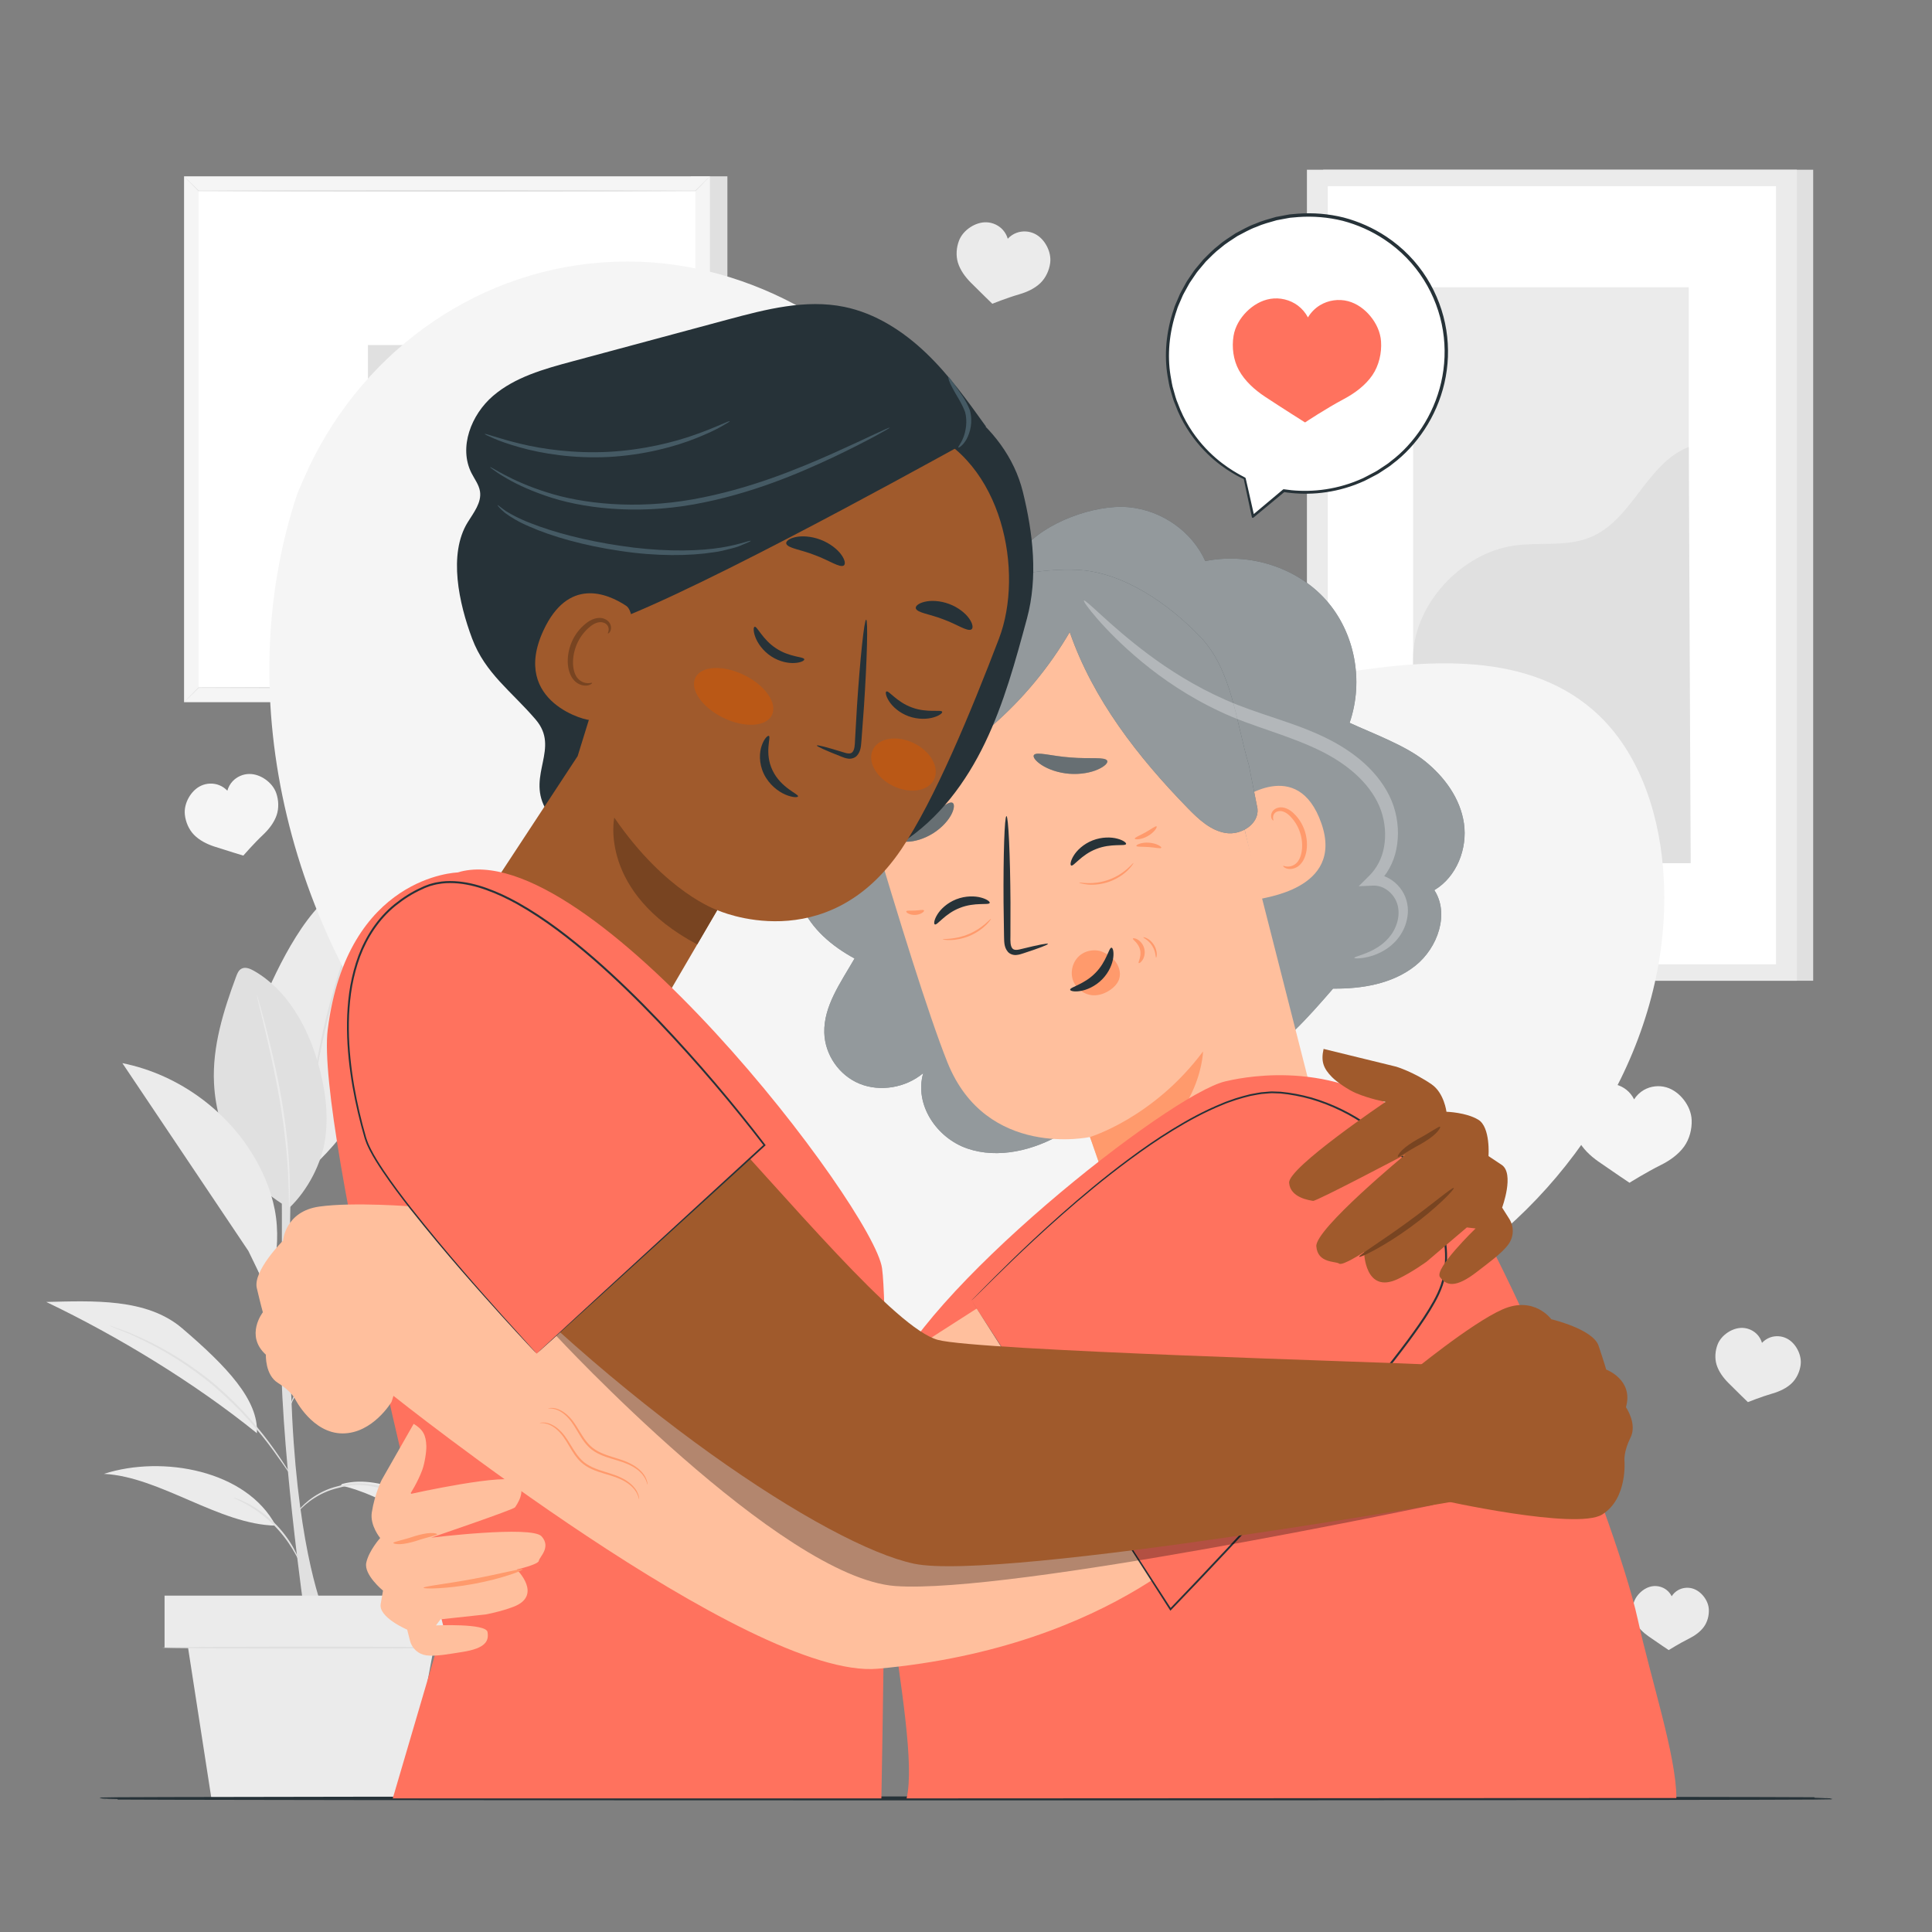 <?xml version="1.0" encoding="UTF-8" standalone="no"?>
<!-- Generator: Adobe Illustrator 27.5.0, SVG Export Plug-In . SVG Version: 6.00 Build 0)  -->

<svg
   version="1.1"
   x="0px"
   y="0px"
   viewBox="0 0 500 500"
   style="enable-background:new 0 0 500 500;"
   xml:space="preserve"
   id="svg286"
   sodipodi:docname="168425793_10627347.svg"
   inkscape:version="1.3.2 (091e20e, 2023-11-25, custom)"
   xmlns:inkscape="http://www.inkscape.org/namespaces/inkscape"
   xmlns:sodipodi="http://sodipodi.sourceforge.net/DTD/sodipodi-0.dtd"
   xmlns="http://www.w3.org/2000/svg"
   xmlns:svg="http://www.w3.org/2000/svg"><rect x="0" y="0" width="500" height="500" fill="#808080" stroke="none"/><defs
   id="defs286" /><sodipodi:namedview
   id="namedview286"
   pagecolor="#ffffff"
   bordercolor="#000000"
   borderopacity="0.25"
   inkscape:showpageshadow="2"
   inkscape:pageopacity="0.0"
   inkscape:pagecheckerboard="0"
   inkscape:deskcolor="#d1d1d1"
   inkscape:zoom="1.1610693"
   inkscape:cx="285.51266"
   inkscape:cy="274.31609"
   inkscape:window-width="1537"
   inkscape:window-height="817"
   inkscape:window-x="270"
   inkscape:window-y="84"
   inkscape:window-maximized="0"
   inkscape:current-layer="svg286" />
<g
   id="Background_Complete">
	<g
   id="g27">
		<g
   id="g5">
			<g
   id="g4">
				<g
   id="g3">
					<g
   id="g2">
						<g
   id="g1">
							<rect
   x="342.45"
   y="43.926"
   style="fill:#E0E0E0;"
   width="126.8"
   height="209.891"
   id="rect1" />
						</g>
					</g>
				</g>
			</g>
		</g>
		<g
   id="g10">
			<g
   id="g9">
				<g
   id="g8">
					<g
   id="g7">
						<g
   id="g6">
							<rect
   x="338.232"
   y="43.926"
   style="fill:#EBEBEB;"
   width="126.8"
   height="209.891"
   id="rect5" />
						</g>
					</g>
				</g>
			</g>
		</g>
		<g
   id="g15">
			<g
   id="g14">
				<g
   id="g13">
					<g
   id="g12">
						<g
   id="g11">
							<rect
   x="343.632"
   y="48.182"
   style="fill:#FFFFFF;"
   width="116.001"
   height="201.378"
   id="rect10" />
						</g>
					</g>
				</g>
			</g>
		</g>
		<g
   id="g26">
			<g
   id="g20">
				<g
   id="g19">
					<g
   id="g18">
						<g
   id="g17">
							<g
   id="g16">
								<rect
   x="365.716"
   y="74.35"
   style="fill:#EBEBEB;"
   width="71.331"
   height="149.043"
   id="rect15" />
							</g>
						</g>
					</g>
				</g>
			</g>
			<g
   id="g25">
				<g
   id="g24">
					<g
   id="g23">
						<g
   id="g22">
							<g
   id="g21">
								<path
   style="fill:#E0E0E0;"
   d="M365.716,170.651c-0.165-13.923,12.353-27.514,26.141-29.458          c6.574-0.927,13.559,0.378,19.702-2.141c10.965-4.496,14.454-19.064,25.488-23.385l0.504,107.726h-71.835V170.651z"
   id="path20" />
							</g>
						</g>
					</g>
				</g>
			</g>
		</g>
	</g>
	<g
   id="g49">
		<g
   id="g43">
			<path
   style="fill:#E0E0E0;"
   d="M78.973,418.756c0,0-6.829-46.947-6.26-74.263c0.569-27.315-0.034-58.044-0.034-58.044h3.146     c0,0-2.131,54.217,0.188,86.917c2.317,32.675,8.423,45.389,8.423,45.389H78.973"
   id="path27" />
			<path
   style="fill:#EBEBEB;"
   d="M99.313,233.626c-0.633-1.604-1.411-3.275-2.867-4.197c-1.996-1.265-4.613-0.739-6.841,0.049     c-9.508,3.362-17.936,21.089-21.779,30.413l12.622,42.531C103.231,281.285,107.177,253.557,99.313,233.626z"
   id="path28" />
			<g
   id="g29">
				<path
   style="fill:#E0E0E0;"
   d="M95.709,231.15c0.016,0.007-0.047,0.198-0.183,0.555c-0.162,0.407-0.367,0.92-0.618,1.549      c-0.553,1.338-1.33,3.285-2.258,5.7c-1.86,4.83-4.227,11.582-6.344,19.189c-2.108,7.612-3.56,14.619-4.456,19.716      c-0.45,2.548-0.788,4.616-1.004,6.048c-0.109,0.669-0.199,1.214-0.269,1.646c-0.067,0.376-0.111,0.572-0.129,0.57      c-0.018-0.002-0.009-0.203,0.025-0.583c0.045-0.436,0.102-0.986,0.172-1.66c0.154-1.442,0.438-3.521,0.842-6.082      c0.804-5.122,2.204-12.162,4.317-19.794c2.123-7.628,4.552-14.38,6.503-19.184c0.974-2.403,1.803-4.331,2.414-5.646      c0.288-0.614,0.522-1.115,0.708-1.512C95.597,231.319,95.693,231.142,95.709,231.15z"
   id="path29" />
			</g>
			<path
   style="fill:#E0E0E0;"
   d="M74.838,312.619c-11.831-6.537-18.804-18.836-19.455-32.338     c-0.455-9.438,2.445-18.699,5.731-27.559c0.285-0.769,0.623-1.596,1.336-2c0.992-0.562,2.234-0.062,3.225,0.503     c8.597,4.896,13.806,14.229,16.578,23.726c1.844,6.319,2.799,12.983,1.946,19.51C83.347,300.989,79.616,308.09,74.838,312.619"
   id="path30" />
			<g
   id="g31">
				<path
   style="fill:#EBEBEB;"
   d="M74.838,312.619c-0.018-0.001-0.033-0.197-0.046-0.57c-0.008-0.431-0.019-0.971-0.031-1.633      c-0.004-1.417-0.061-3.467-0.177-5.996c-0.228-5.059-0.891-12.031-2.196-19.648c-1.313-7.618-2.905-14.439-4.079-19.37      c-0.578-2.412-1.053-4.389-1.4-5.838c-0.148-0.645-0.268-1.172-0.364-1.592c-0.078-0.365-0.11-0.56-0.093-0.564      c0.017-0.004,0.084,0.181,0.194,0.538c0.121,0.414,0.273,0.932,0.459,1.568c0.389,1.364,0.927,3.345,1.562,5.801      c1.265,4.911,2.918,11.732,4.234,19.371c1.309,7.638,1.917,14.645,2.051,19.72c0.069,2.538,0.071,4.593,0.012,6.012      c-0.027,0.662-0.049,1.202-0.066,1.633C74.876,312.424,74.857,312.62,74.838,312.619z"
   id="path31" />
			</g>
			<path
   style="fill:#EBEBEB;"
   d="M88.186,384.452c11.645,2.558,21.233,10.771,32.466,14.765c7.433,2.642,15.838,3.577,21.772,8.774     c-1.424-3.595-4.8-5.99-8.079-8.038c-9.238-5.771-19.13-10.493-29.426-14.048c-5.285-1.825-11.019-3.35-16.405-1.847"
   id="path32" />
			<path
   style="fill:#EBEBEB;"
   d="M71.351,394.825c-14.583-0.235-29.937-12.651-44.452-13.391     C42.089,376.529,63.838,380.536,71.351,394.825"
   id="path33" />
			<path
   style="fill:#EBEBEB;"
   d="M77.049,359.843c7.405-2.669,15.536-2.796,23.314-1.587c7.778,1.21,15.29,3.703,22.76,6.186     c-0.748-5.06-4.846-8.864-8.695-12.232c-2.897-2.534-5.816-5.085-9.139-7.025c-3.324-1.941-7.115-3.255-10.96-3.092     c-4.638,0.197-9.055,2.59-12.097,6.097C79.189,351.698,77.552,355.228,77.049,359.843"
   id="path34" />
			<path
   style="fill:#EBEBEB;"
   d="M47.12,343.742c-9.18-7.837-23.084-7.071-35.152-6.799c18.55,8.869,38.539,21.029,54.515,33.972     C66.974,362.384,58.716,353.642,47.12,343.742z"
   id="path35" />
			<path
   style="fill:#EBEBEB;"
   d="M81.178,332.923c4.616-3.077,9.285-6.01,14.117-8.205c4.832-2.195,9.34-5.692,14.006-8.219     c6.051-3.277,11.293-7.831,16.847-11.893c5.554-4.062,11.655-7.729,18.452-8.805c-5.542-1.144-11.333-0.52-16.792,0.971     c-5.459,1.491-10.645,3.824-15.804,6.149c-7.161,3.226-14.446,6.531-20.3,11.768C85.85,319.926,80.559,325.094,81.178,332.923"
   id="path36" />
			<g
   id="g37">
				<path
   style="fill:#E0E0E0;"
   d="M120.386,394.825c-0.009,0.015-0.168-0.054-0.462-0.2c-0.344-0.178-0.764-0.396-1.272-0.659      c-1.098-0.585-2.675-1.45-4.66-2.449c-0.983-0.519-2.072-1.061-3.254-1.615c-1.17-0.581-2.44-1.154-3.787-1.736      c-2.693-1.15-5.7-2.35-8.979-3.129c-3.269-0.802-6.527-0.978-9.354-0.235c-1.426,0.345-2.769,0.685-3.964,1.184      c-1.199,0.486-2.268,1.054-3.199,1.643c-1.869,1.176-3.174,2.423-4.021,3.321c-0.845,0.905-1.256,1.459-1.294,1.431      c-0.014-0.01,0.076-0.158,0.262-0.429c0.182-0.274,0.478-0.659,0.881-1.137c0.809-0.949,2.094-2.257,3.972-3.495      c0.936-0.619,2.016-1.218,3.235-1.733c1.216-0.528,2.589-0.893,4.017-1.251c2.889-0.79,6.275-0.622,9.585,0.195      c3.331,0.792,6.353,2.016,9.052,3.197c1.348,0.598,2.618,1.188,3.784,1.788c1.179,0.574,2.261,1.136,3.235,1.677      c1.969,1.042,3.521,1.959,4.589,2.598c0.49,0.297,0.894,0.543,1.225,0.745C120.254,394.71,120.395,394.81,120.386,394.825z"
   id="path37" />
			</g>
			<g
   id="g38">
				<path
   style="fill:#E0E0E0;"
   d="M60.474,387.599c0.013-0.033,0.336,0.063,0.913,0.267c0.58,0.196,1.395,0.546,2.376,1.033      c1.962,0.969,4.543,2.619,6.967,4.941c2.417,2.33,4.17,4.843,5.217,6.765c0.526,0.96,0.908,1.761,1.127,2.333      c0.227,0.568,0.337,0.888,0.303,0.902c-0.084,0.037-0.628-1.198-1.749-3.05c-1.115-1.852-2.883-4.284-5.259-6.574      c-2.383-2.282-4.884-3.95-6.779-4.991C61.696,388.179,60.44,387.684,60.474,387.599z"
   id="path38" />
			</g>
			<g
   id="g39">
				<path
   style="fill:#E0E0E0;"
   d="M28.209,343.01c0.006-0.017,0.22,0.047,0.622,0.184c0.451,0.16,1.032,0.367,1.75,0.623      c0.778,0.287,1.7,0.627,2.76,1.018c1.075,0.4,2.243,0.989,3.565,1.572c5.25,2.384,12.237,6.395,18.985,12.096      c3.328,2.896,6.337,5.841,8.853,8.718c2.507,2.883,4.629,5.595,6.283,7.961c1.665,2.358,2.928,4.323,3.793,5.682      c0.41,0.642,0.741,1.161,0.998,1.564c0.226,0.359,0.338,0.553,0.323,0.564c-0.014,0.01-0.155-0.163-0.409-0.503      c-0.255-0.34-0.625-0.847-1.08-1.512c-0.918-1.326-2.225-3.256-3.923-5.579c-1.687-2.331-3.83-5.007-6.343-7.858      c-2.524-2.845-5.525-5.761-8.832-8.64c-6.706-5.666-13.615-9.7-18.805-12.159c-1.306-0.601-2.459-1.212-3.52-1.636      c-1.045-0.421-1.954-0.788-2.72-1.097c-0.703-0.293-1.271-0.529-1.713-0.713C28.405,343.124,28.203,343.027,28.209,343.01z"
   id="path39" />
			</g>
			<g
   id="g40">
				<path
   style="fill:#E0E0E0;"
   d="M98.93,351.646c-0.01,0.035-0.424-0.021-1.163-0.15c-0.401-0.074-0.846-0.156-1.34-0.247      c-0.521-0.101-1.129-0.103-1.791-0.172c-2.622-0.19-6.443,0.026-10.022,1.977c-1.806,0.914-3.321,2.147-4.56,3.384      c-1.258,1.227-2.213,2.506-2.932,3.625c-1.463,2.239-1.915,3.857-2.005,3.826c-0.028-0.007,0.053-0.419,0.297-1.137      c0.268-0.706,0.681-1.73,1.396-2.883c0.692-1.163,1.635-2.492,2.903-3.767c1.25-1.285,2.799-2.565,4.659-3.507      c3.692-2.012,7.644-2.173,10.297-1.884c0.671,0.093,1.286,0.123,1.808,0.252c0.493,0.124,0.936,0.236,1.336,0.336      C98.542,351.49,98.94,351.612,98.93,351.646z"
   id="path40" />
			</g>
			<g
   id="g41">
				<path
   style="fill:#E0E0E0;"
   d="M113.586,306.179c0.008,0.016-0.182,0.133-0.552,0.34c-0.42,0.228-0.959,0.521-1.627,0.884      c-1.415,0.762-3.45,1.887-5.924,3.344c-2.462,1.477-5.362,3.291-8.448,5.496c-3.076,2.211-6.382,4.781-9.432,7.902      c-1.505,1.571-2.891,3.211-3.858,4.995c-0.955,1.835-1.868,3.607-2.708,5.309c-1.687,3.402-3.06,6.533-4.052,9.224      c-0.989,2.692-1.605,4.933-1.971,6.494c-0.373,1.561-0.508,2.441-0.559,2.432c-0.018-0.003,0.003-0.224,0.058-0.645      c0.052-0.421,0.141-1.041,0.303-1.831c0.306-1.582,0.872-3.852,1.823-6.576c0.953-2.722,2.299-5.886,3.967-9.309      c0.831-1.714,1.737-3.494,2.686-5.333c1.004-1.866,2.412-3.529,3.937-5.122c3.088-3.16,6.421-5.731,9.529-7.931      c3.116-2.195,6.048-3.983,8.54-5.423c2.505-1.421,4.571-2.498,6.017-3.206c0.687-0.328,1.241-0.592,1.673-0.798      C113.372,306.248,113.578,306.163,113.586,306.179z"
   id="path41" />
			</g>
			<g
   id="g42">
				<path
   style="fill:#E0E0E0;"
   d="M72.695,350.332c-0.036,0.005-0.137-0.433-0.289-1.229c-0.17-0.9-0.384-2.028-0.638-3.369      c-0.556-2.839-1.405-6.748-2.757-10.943c-1.341-4.2-2.972-7.855-4.165-10.491c-0.566-1.243-1.042-2.288-1.422-3.122      c-0.332-0.74-0.5-1.157-0.467-1.173c0.032-0.016,0.261,0.37,0.649,1.083c0.387,0.713,0.931,1.753,1.573,3.054      c1.279,2.6,2.976,6.255,4.327,10.489c1.363,4.227,2.16,8.174,2.624,11.037c0.229,1.434,0.392,2.597,0.476,3.404      C72.697,349.879,72.731,350.327,72.695,350.332z"
   id="path42" />
			</g>
			<path
   style="fill:#EBEBEB;"
   d="M71.64,317.155c-0.366-5.509-2.161-10.863-4.742-15.743     c-7.078-13.382-20.381-23.302-35.226-26.269c10.871,16.202,21.741,32.405,32.612,48.607l4.211,8.676     C71.369,327.711,72.006,322.665,71.64,317.155z"
   id="path43" />
		</g>
		<g
   id="g48">
			<g
   id="g44">
				<rect
   x="42.588"
   y="412.948"
   style="fill:#EBEBEB;"
   width="75.833"
   height="13.441"
   id="rect43" />
			</g>
			<g
   id="g45">
				<polygon
   style="fill:#EBEBEB;"
   points="48.251,423.723 54.708,465.427 105.052,465.427 112.757,423.723     "
   id="polygon44" />
			</g>
			<g
   id="g47">
				<g
   id="g46">
					<path
   style="fill:#E0E0E0;"
   d="M118.378,426.405c0,0.147-17.105,0.267-38.2,0.267c-21.103,0-38.204-0.119-38.204-0.267       c0-0.147,17.101-0.266,38.204-0.266C101.273,426.139,118.378,426.258,118.378,426.405z"
   id="path45" />
				</g>
			</g>
		</g>
	</g>
	<g
   id="g58">
		<g
   id="g50">
			<rect
   x="178.761"
   y="45.632"
   style="fill:#E0E0E0;"
   width="9.49"
   height="136.093"
   id="rect49" />
		</g>
		<g
   id="g51">
			<rect
   x="47.635"
   y="45.632"
   style="fill:#F5F5F5;"
   width="136.093"
   height="136.093"
   id="rect50" />
		</g>
		<g
   id="g52">
			<rect
   x="51.406"
   y="49.403"
   style="fill:#FFFFFF;"
   width="128.55"
   height="128.55"
   id="rect51" />
		</g>
		<g
   id="g54">
			<g
   id="g53">
				<path
   style="fill:#E0E0E0;"
   d="M183.728,45.632c0,0-0.074,0.093-0.232,0.261c-0.172,0.179-0.408,0.424-0.71,0.739      c-0.646,0.658-1.576,1.606-2.774,2.827l-0.022,0.023l-0.033,0c-10.426,0.074-35.281,0.125-64.271,0.125      c-29,0-53.852-0.052-64.278-0.125l-0.033,0l-0.022-0.023c-1.198-1.221-2.129-2.169-2.774-2.827      c-0.303-0.315-0.538-0.56-0.71-0.739c-0.158-0.168-0.232-0.261-0.232-0.261s0.093,0.074,0.261,0.232      c0.179,0.172,0.424,0.408,0.738,0.71c0.658,0.646,1.606,1.576,2.827,2.774l-0.055-0.022c10.426-0.073,35.278-0.125,64.278-0.125      c28.991,0,53.845,0.052,64.271,0.125l-0.055,0.022c1.221-1.198,2.169-2.129,2.827-2.774c0.315-0.303,0.56-0.538,0.739-0.71      C183.635,45.705,183.728,45.632,183.728,45.632z"
   id="path52" />
			</g>
		</g>
		<g
   id="g56">
			<g
   id="g55">
				<path
   style="fill:#E0E0E0;"
   d="M47.635,181.725c0,0,0.074-0.093,0.232-0.26c0.172-0.179,0.408-0.424,0.71-0.738      c0.646-0.658,1.576-1.607,2.774-2.827l0.022-0.023l0.033,0c10.427-0.074,35.281-0.125,64.272-0.125      c29,0,53.852,0.052,64.278,0.125l0.033,0l0.022,0.023c1.198,1.221,2.129,2.169,2.774,2.827c0.303,0.314,0.538,0.559,0.71,0.738      c0.158,0.167,0.232,0.26,0.232,0.26s-0.093-0.074-0.261-0.232c-0.179-0.172-0.424-0.408-0.739-0.71      c-0.658-0.646-1.607-1.576-2.827-2.774l0.055,0.023c-10.426,0.074-35.279,0.125-64.278,0.125      c-28.99,0-53.845-0.052-64.272-0.125l0.055-0.023c-1.221,1.198-2.17,2.129-2.827,2.774c-0.315,0.303-0.56,0.538-0.738,0.71      C47.728,181.651,47.635,181.725,47.635,181.725z"
   id="path54" />
			</g>
		</g>
		<g
   id="g57">
			<rect
   x="95.226"
   y="89.299"
   style="fill:#E0E0E0;"
   width="47.253"
   height="47.253"
   id="rect56" />
		</g>
	</g>
	<g
   id="g61">
		<g
   id="g60">
			<g
   id="g59">
				<path
   style="fill:#F5F5F5;"
   d="M437.802,289.869c-0.075-1.9-0.866-3.733-2.039-5.242c-1.149-1.479-2.703-2.694-4.512-3.226      c-1.922-0.566-4.076-0.314-5.809,0.679c-1.031,0.591-1.905,1.439-2.538,2.435c-0.475-0.961-1.158-1.821-2.003-2.492      c-1.563-1.24-3.655-1.81-5.641-1.536c-1.87,0.257-3.59,1.227-4.949,2.518c-1.388,1.318-2.448,3.012-2.81,4.879      c-0.453,2.339-0.188,4.955,0.897,7.082c1.146,2.247,3.13,4.141,5.208,5.598c3.495,2.45,8.107,5.535,8.107,5.535      s4.303-2.701,8.13-4.602c2.276-1.131,4.524-2.707,5.997-4.758C437.236,294.796,437.895,292.249,437.802,289.869z"
   id="path58" />
			</g>
		</g>
	</g>
	<g
   id="g64">
		<g
   id="g63">
			<g
   id="g62">
				<path
   style="fill:#EBEBEB;"
   d="M442.249,416.568c-0.049-1.227-0.559-2.41-1.316-3.384c-0.741-0.955-1.745-1.739-2.913-2.083      c-1.241-0.365-2.631-0.203-3.751,0.438c-0.666,0.381-1.229,0.929-1.639,1.572c-0.307-0.62-0.748-1.176-1.293-1.609      c-1.009-0.801-2.36-1.168-3.642-0.992c-1.207,0.166-2.318,0.792-3.195,1.625c-0.896,0.851-1.58,1.945-1.814,3.15      c-0.293,1.51-0.121,3.199,0.579,4.573c0.74,1.451,2.021,2.673,3.362,3.614c2.256,1.581,5.234,3.573,5.234,3.573      s2.778-1.743,5.249-2.971c1.469-0.73,2.921-1.748,3.872-3.072C441.884,419.748,442.309,418.104,442.249,416.568z"
   id="path61" />
			</g>
		</g>
	</g>
	<g
   id="g67">
		<g
   id="g66">
			<g
   id="g65">
				<path
   style="fill:#F5F5F5;"
   d="M71.489,205.253c-0.501-1.436-1.535-2.654-2.784-3.535c-1.224-0.863-2.697-1.43-4.206-1.415      c-1.603,0.016-3.192,0.711-4.287,1.876c-0.651,0.693-1.121,1.546-1.374,2.456c-0.588-0.624-1.312-1.123-2.114-1.439      c-1.486-0.584-3.219-0.532-4.675,0.141c-1.371,0.633-2.461,1.777-3.2,3.082c-0.754,1.332-1.17,2.877-1.011,4.39      c0.199,1.895,1.013,3.836,2.341,5.21c1.402,1.452,3.362,2.438,5.293,3.067c3.247,1.058,7.497,2.342,7.497,2.342      s2.662-3.072,5.147-5.42c1.477-1.397,2.83-3.128,3.478-5.042C72.206,209.156,72.116,207.052,71.489,205.253z"
   id="path64" />
			</g>
		</g>
	</g>
	<g
   id="g70">
		<g
   id="g69">
			<g
   id="g68">
				<path
   style="fill:#EBEBEB;"
   d="M271.779,68.118c0.21-1.507-0.153-3.062-0.862-4.417c-0.695-1.327-1.746-2.504-3.095-3.181      c-1.433-0.718-3.165-0.826-4.671-0.29c-0.896,0.319-1.704,0.863-2.344,1.557c-0.238-0.824-0.654-1.598-1.224-2.246      c-1.055-1.198-2.621-1.944-4.223-2.01c-1.509-0.063-3.001,0.457-4.255,1.28c-1.28,0.841-2.355,2.024-2.904,3.443      c-0.689,1.777-0.851,3.875-0.298,5.704c0.584,1.932,1.877,3.704,3.307,5.146c2.404,2.425,5.599,5.508,5.599,5.508      s3.771-1.516,7.054-2.47c1.952-0.568,3.947-1.49,5.397-2.896C270.634,71.917,271.515,70.005,271.779,68.118z"
   id="path67" />
			</g>
		</g>
	</g>
	<g
   id="g73">
		<g
   id="g72">
			<g
   id="g71">
				<path
   style="fill:#EBEBEB;"
   d="M465.996,353.305c0.192-1.373-0.139-2.79-0.785-4.025c-0.633-1.21-1.591-2.282-2.82-2.898      c-1.306-0.654-2.884-0.752-4.256-0.264c-0.816,0.291-1.553,0.786-2.136,1.419c-0.216-0.751-0.596-1.457-1.115-2.046      c-0.961-1.092-2.388-1.771-3.848-1.832c-1.375-0.057-2.734,0.416-3.877,1.167c-1.166,0.766-2.146,1.845-2.647,3.137      c-0.628,1.619-0.775,3.531-0.272,5.197c0.532,1.76,1.71,3.375,3.013,4.689c2.191,2.209,5.101,5.019,5.101,5.019      s3.436-1.381,6.428-2.251c1.779-0.517,3.596-1.358,4.918-2.639C464.953,356.767,465.755,355.024,465.996,353.305z"
   id="path70" />
			</g>
		</g>
	</g>
</g>
<g
   id="Background_Simple">
	<path
   style="fill:#F5F5F5;"
   d="M76.996,127.626l1.619-3.74c13.652-31.523,43.16-53.454,77.107-55.957   c4.364-0.322,8.752-0.329,13.127-0.004c31.501,2.34,61.31,21.816,76.424,49.932c8.889,16.536,13.463,36.353,27.684,48.493   c18.507,15.799,45.8,12.62,69.624,8.581c23.824-4.038,51.145-7.149,69.584,8.731c11.548,9.946,16.938,25.607,18.219,40.879   c3.39,40.431-19.64,80.169-52.754,102.902s-74.773,30.093-114.781,27.602c-56.046-3.489-112.061-26.542-149.65-68.881   C75.611,243.826,58.98,181.385,76.996,127.626z"
   id="path73" />
</g>
<g
   id="Table">
	<g
   id="g74">
		
			<path
   style="fill:#263238;stroke:#263238;stroke-width:0.5;stroke-linecap:round;stroke-linejoin:round;stroke-miterlimit:10;"
   d="    M473.935,465.427c0,0.144-100.267,0.26-223.925,0.26c-123.7,0-223.946-0.117-223.946-0.26s100.246-0.26,223.946-0.26    C373.668,465.167,473.935,465.283,473.935,465.427z"
   id="path74" />
	</g>
</g>
<g
   id="Speech_Bubble">
	<g
   id="g83">
		<g
   id="g79">
			<g
   id="g78">
				<g
   id="g75">
					<path
   style="fill:#FFFFFF;"
   d="M322.123,123.823c-7.166-3.459-13.2-9.308-16.767-17.077       c-8.243-17.951-0.206-39.329,17.951-47.748c18.157-8.419,39.558-0.691,47.801,17.261c8.243,17.952,0.206,39.329-17.951,47.748       c-6.8,3.153-14.055,4.04-20.903,2.975l-7.978,6.65L322.123,123.823z"
   id="path75" />
				</g>
				<g
   id="g77">
					<g
   id="g76">
						
							<path
   style="fill:#263238;stroke:#263238;stroke-width:0.5;stroke-linecap:round;stroke-linejoin:round;stroke-miterlimit:10;"
   d="        M322.123,123.823c0,0,0.037,0.226,0.124,0.654c0.091,0.438,0.223,1.07,0.396,1.896c0.357,1.671,0.88,4.118,1.556,7.276        l0.027,0.125l0.1-0.083c2.198-1.821,4.898-4.058,7.998-6.627l-0.087,0.024c5.232,0.832,11.696,0.618,18.321-1.843        c0.823-0.312,1.649-0.649,2.472-1.023c0.813-0.394,1.616-0.837,2.44-1.262c0.406-0.223,0.835-0.413,1.229-0.668        c0.392-0.258,0.787-0.518,1.183-0.779c0.781-0.539,1.629-1.006,2.358-1.654c3.119-2.324,5.916-5.353,8.228-8.858        c2.309-3.508,4.097-7.545,5.102-11.902c1.009-4.352,1.225-9.023,0.483-13.661c-0.736-4.635-2.43-9.227-5.032-13.37        c-2.599-4.143-6.139-7.809-10.366-10.612c-3.392-2.254-7.129-3.904-10.983-4.92c-3.871-0.962-7.84-1.273-11.699-0.993        l-1.444,0.127l-0.72,0.063c-0.239,0.03-0.474,0.085-0.71,0.126c-0.944,0.178-1.884,0.354-2.82,0.53        c-1.827,0.535-3.665,0.989-5.371,1.764c-1.766,0.626-3.355,1.59-4.982,2.421c-1.513,1.025-3.081,1.94-4.418,3.131        c-1.435,1.071-2.629,2.374-3.873,3.587c-0.571,0.654-1.11,1.328-1.661,1.984c-0.266,0.335-0.563,0.645-0.8,0.998        c-0.239,0.352-0.477,0.702-0.714,1.051c-0.237,0.349-0.473,0.696-0.708,1.043c-0.238,0.345-0.476,0.688-0.662,1.06        c-0.399,0.728-0.795,1.451-1.187,2.168c-0.21,0.352-0.37,0.726-0.526,1.1c-0.16,0.372-0.319,0.743-0.478,1.111        c-0.312,0.74-0.659,1.46-0.87,2.222c-2.049,5.973-2.492,11.987-1.615,17.245c0.254,1.307,0.402,2.607,0.809,3.811        c0.353,1.216,0.648,2.417,1.145,3.512c0.832,2.25,1.85,4.275,2.972,6.065c2.234,3.591,4.78,6.251,7.037,8.179        c2.27,1.925,4.255,3.134,5.618,3.9c0.683,0.389,1.214,0.648,1.576,0.821C321.929,123.738,322.123,123.823,322.123,123.823        s-0.173-0.102-0.527-0.29c-0.356-0.186-0.892-0.463-1.563-0.859c-1.348-0.786-3.313-2.012-5.558-3.947        c-2.231-1.937-4.748-4.599-6.951-8.179c-1.106-1.785-2.109-3.802-2.926-6.04c-0.489-1.089-0.777-2.283-1.124-3.492        c-0.4-1.196-0.541-2.488-0.79-3.786c-0.853-5.221-0.397-11.183,1.647-17.099c0.21-0.755,0.556-1.468,0.867-2.201        c0.158-0.366,0.317-0.732,0.476-1.101c0.155-0.37,0.315-0.74,0.523-1.089c0.391-0.71,0.784-1.425,1.181-2.145        c0.185-0.368,0.421-0.708,0.658-1.049c0.234-0.343,0.468-0.687,0.703-1.032c0.235-0.345,0.471-0.692,0.708-1.04        c0.235-0.35,0.53-0.656,0.794-0.987c0.547-0.649,1.082-1.316,1.647-1.963c1.234-1.199,2.418-2.489,3.84-3.546        c1.325-1.177,2.879-2.08,4.377-3.094c1.613-0.819,3.186-1.773,4.935-2.391c1.689-0.767,3.509-1.213,5.317-1.741        c0.926-0.173,1.856-0.347,2.791-0.522c0.234-0.041,0.467-0.095,0.703-0.124l0.712-0.062l1.429-0.124        c3.819-0.274,7.745,0.035,11.575,0.988c3.813,1.007,7.509,2.641,10.865,4.87c4.182,2.773,7.684,6.398,10.257,10.496        c2.577,4.098,4.256,8.642,4.988,13.227c0.738,4.589,0.529,9.212-0.464,13.521c-0.989,4.315-2.754,8.315-5.035,11.795        c-2.284,3.475-5.05,6.482-8.136,8.793c-0.72,0.644-1.56,1.109-2.333,1.645c-0.393,0.26-0.783,0.519-1.171,0.775        c-0.39,0.254-0.815,0.443-1.217,0.665c-0.816,0.423-1.611,0.865-2.416,1.259c-0.816,0.373-1.634,0.71-2.45,1.021        c-6.565,2.461-12.981,2.698-18.186,1.897l-0.049-0.007l-0.038,0.032c-3.085,2.587-5.772,4.84-7.959,6.673l0.127,0.042        c-0.711-3.161-1.263-5.611-1.639-7.284c-0.188-0.819-0.332-1.445-0.432-1.878        C322.182,124.031,322.123,123.823,322.123,123.823z"
   id="path76" />
					</g>
				</g>
			</g>
		</g>
		<g
   id="g82">
			<g
   id="g81">
				<g
   id="g80">
					<path
   style="fill:#FF725E;"
   d="M357.414,88.364c-0.161-2.386-1.219-4.663-2.745-6.521c-1.496-1.82-3.492-3.293-5.786-3.901       c-2.437-0.645-5.136-0.254-7.281,1.055c-1.276,0.779-2.345,1.875-3.107,3.149c-0.63-1.192-1.52-2.25-2.605-3.064       c-2.009-1.505-4.658-2.149-7.146-1.736c-2.342,0.388-4.472,1.667-6.137,3.338c-1.699,1.705-2.974,3.873-3.364,6.233       c-0.489,2.956-0.064,6.237,1.374,8.875c1.519,2.786,4.079,5.098,6.743,6.858c4.48,2.959,10.387,6.678,10.387,6.678       s5.317-3.545,10.063-6.068c2.822-1.501,5.595-3.562,7.377-6.191C356.874,94.579,357.615,91.353,357.414,88.364z"
   id="path79" />
				</g>
			</g>
		</g>
	</g>
</g>
<g
   id="Characters">
	<g
   id="g286">
		<g
   id="g172">
			<g
   id="g166">
				<g
   id="g84">
					<path
   style="fill:#263238;"
   d="M368.778,196.985c-5.067-4.085-13.539-7.171-19.5-9.921c3.756-10.914,1.34-23.429-6.141-31.812       c-7.481-8.384-19.76-12.337-31.213-10.05c-3.455-7.689-11.29-13.174-19.918-13.947c-8.628-0.772-21.754,3.952-27.182,10.846       c-7.612-7.132-19.977-6.812-30.38-3.708c-13.202,3.94-25.754,12.145-32.305,24.151c-4.95,9.073-5.737,20.399-1.709,29.348       c1.747,7.861,6.239,15.049,12.794,19.757c-7.383,4.713-9.243,15.193-5.811,22.829c2.688,5.981,7.861,10.386,13.742,13.58       c-3.615,6.277-8.011,12.307-7.827,19.218c0.152,5.703,3.843,11.033,9.139,13.197c5.297,2.164,11.943,1.058,16.459-2.739       c-2.342,8.149,3.468,16.778,11.423,19.505c7.955,2.728,17.172,0.511,24.622-3.896c7.45-4.406,13.479-10.789,19.391-17.077       c7.84,5.727,19.424,4.572,28.322-0.221c8.898-4.793,15.718-12.585,22.315-20.195c7.438,0.083,15.359-1.21,21.264-5.902       c5.906-4.693,8.884-13.544,4.939-19.575c5.833-3.469,8.605-10.799,7.671-17.262       C377.938,206.646,373.844,201.071,368.778,196.985z"
   id="path83" />
				</g>
				<g
   style="opacity:0.5;"
   id="g85">
					<path
   style="fill:#FFFFFF;"
   d="M368.778,196.985c-5.067-4.085-13.539-7.171-19.5-9.921c3.756-10.914,1.34-23.429-6.141-31.812       c-7.481-8.384-19.76-12.337-31.213-10.05c-3.455-7.689-11.29-13.174-19.918-13.947c-8.628-0.772-21.754,3.952-27.182,10.846       c-7.612-7.132-19.977-6.812-30.38-3.708c-13.202,3.94-25.754,12.145-32.305,24.151c-4.95,9.073-5.737,20.399-1.709,29.348       c1.747,7.861,6.239,15.049,12.794,19.757c-7.383,4.713-9.243,15.193-5.811,22.829c2.688,5.981,7.861,10.386,13.742,13.58       c-3.615,6.277-8.011,12.307-7.827,19.218c0.152,5.703,3.843,11.033,9.139,13.197c5.297,2.164,11.943,1.058,16.459-2.739       c-2.342,8.149,3.468,16.778,11.423,19.505c7.955,2.728,17.172,0.511,24.622-3.896c7.45-4.406,13.479-10.789,19.391-17.077       c7.84,5.727,19.424,4.572,28.322-0.221c8.898-4.793,15.718-12.585,22.315-20.195c7.438,0.083,15.359-1.21,21.264-5.902       c5.906-4.693,8.884-13.544,4.939-19.575c5.833-3.469,8.605-10.799,7.671-17.262       C377.938,206.646,373.844,201.071,368.778,196.985z"
   id="path84" />
				</g>
				<g
   id="g87">
					<g
   id="g86">
						<path
   style="fill:#FFBF9D;"
   d="M327.74,327.776c16.488-5.76,18.812-21.638,13.409-38.247l-25.973-101.952        c-7.879-27.13-30.234-45.157-57.135-36.53l-2.44,0.942c-24.549,9.484-37.711,36.225-30.231,61.458        c6.96,23.476,14.95,49.326,19.82,61.483c10.081,25.164,36.891,19.327,36.891,19.327c0.057-0.019,2.091,5.923,4.635,13.462        C292.431,324.65,310.869,333.671,327.74,327.776L327.74,327.776z"
   id="path85" />
					</g>
				</g>
				<g
   id="g89">
					<g
   id="g88">
						<path
   style="fill:#FF9A6C;"
   d="M282.081,294.256c0,0,16.404-4.914,29.267-22.144c0,0-0.567,22.096-26.677,29.568        L282.081,294.256z"
   id="path87" />
					</g>
				</g>
				<g
   id="g91">
					<g
   id="g90">
						<path
   style="fill:#FF9A6C;"
   d="M285.848,246.553c-2.064-1.056-4.756-0.725-6.501,0.802c-1.745,1.526-2.434,4.15-1.662,6.336        c0.772,2.186,2.955,3.796,5.271,3.889c1.594,0.064,3.165-0.537,4.465-1.462c0.987-0.703,1.864-1.634,2.229-2.788        c0.525-1.659-0.114-3.522-1.262-4.829c-1.148-1.307-1.945-1.669-3.55-2.339"
   id="path89" />
					</g>
				</g>
				<g
   id="g100">
					<g
   id="g99">
						<g
   id="g98">
							<g
   id="g97">
								<g
   id="g96">
									<g
   id="g95">
										<g
   id="g94">
											<g
   id="g93">
												<g
   id="g92">
													<path
   style="fill:#263238;"
   d="M241.935,239.241c0.63,0.297,2.582-2.784,6.473-4.274               c3.863-1.545,7.488-0.648,7.725-1.286c0.125-0.291-0.659-0.965-2.25-1.389c-1.569-0.428-3.992-0.498-6.41,0.448               c-2.414,0.949-4.106,2.626-4.924,3.99C241.709,238.107,241.633,239.115,241.935,239.241z"
   id="path91" />
												</g>
											</g>
										</g>
									</g>
								</g>
							</g>
						</g>
					</g>
				</g>
				<g
   id="g109">
					<g
   id="g108">
						<g
   id="g107">
							<g
   id="g106">
								<g
   id="g105">
									<g
   id="g104">
										<g
   id="g103">
											<g
   id="g102">
												<g
   id="g101">
													<path
   style="fill:#263238;"
   d="M277.225,223.997c0.63,0.298,2.588-2.784,6.474-4.274               c3.863-1.544,7.488-0.647,7.726-1.286c0.125-0.29-0.654-0.965-2.251-1.388c-1.57-0.429-3.992-0.498-6.409,0.446               c-2.415,0.949-4.106,2.627-4.926,3.991C277.002,222.862,276.924,223.871,277.225,223.997z"
   id="path100" />
												</g>
											</g>
										</g>
									</g>
								</g>
							</g>
						</g>
					</g>
				</g>
				<g
   id="g118">
					<g
   id="g117">
						<g
   id="g116">
							<g
   id="g115">
								<g
   id="g114">
									<g
   id="g113">
										<g
   id="g112">
											<g
   id="g111">
												<g
   id="g110">
													<path
   style="fill:#263238;"
   d="M287.646,245.259c-0.697-0.015-1.227,3.598-4.167,6.544               c-2.897,2.986-6.572,3.646-6.528,4.326c0.004,0.316,0.991,0.615,2.621,0.349c1.608-0.249,3.848-1.174,5.67-3.023               c1.817-1.852,2.677-4.073,2.869-5.653C288.312,246.204,287.971,245.251,287.646,245.259z"
   id="path109" />
												</g>
											</g>
										</g>
									</g>
								</g>
							</g>
						</g>
					</g>
				</g>
				<g
   id="g126">
					<g
   id="g125">
						<g
   id="g124">
							<g
   id="g123">
								<g
   id="g122">
									<g
   id="g121">
										<g
   id="g120">
											<g
   id="g119">
												<path
   style="fill:#263238;"
   d="M271.2,244.273c-0.067-0.228-2.644,0.288-6.751,1.299              c-1.031,0.281-2.047,0.447-2.476-0.166c-0.511-0.626-0.509-1.857-0.474-3.197c0.006-2.762,0.01-5.656,0.015-8.689              c-0.08-12.332-0.547-22.316-1.044-22.309c-0.497,0.008-0.835,10.009-0.753,22.34c0.044,3.032,0.083,5.923,0.125,8.687              c0.061,1.272-0.091,2.801,0.99,4.093c0.552,0.638,1.489,0.895,2.191,0.82c0.711-0.052,1.274-0.257,1.776-0.417              C268.82,245.426,271.27,244.5,271.2,244.273z"
   id="path118" />
											</g>
										</g>
									</g>
								</g>
							</g>
						</g>
					</g>
				</g>
				<g
   id="g130">
					<g
   id="g129">
						<g
   id="g128">
							<g
   id="g127">
								<path
   style="fill:#263238;"
   d="M286.557,196.914c-0.447-1.119-4.587-0.448-9.49-0.88c-4.913-0.332-8.898-1.635-9.513-0.6          c-0.274,0.496,0.447,1.538,2.076,2.583c1.613,1.043,4.165,2.002,7.109,2.234c2.942,0.225,5.612-0.327,7.368-1.108          C285.877,198.364,286.752,197.445,286.557,196.914z"
   id="path126" />
							</g>
						</g>
					</g>
				</g>
				<g
   style="opacity:0.3;"
   id="g134">
					<g
   id="g133">
						<g
   id="g132">
							<g
   id="g131">
								<path
   style="fill:#FFFFFF;"
   d="M286.557,196.914c-0.447-1.119-4.587-0.448-9.49-0.88c-4.913-0.332-8.898-1.635-9.513-0.6          c-0.274,0.496,0.447,1.538,2.076,2.583c1.613,1.043,4.165,2.002,7.109,2.234c2.942,0.225,5.612-0.327,7.368-1.108          C285.877,198.364,286.752,197.445,286.557,196.914z"
   id="path130" />
							</g>
						</g>
					</g>
				</g>
				<g
   id="g138">
					<g
   id="g137">
						<g
   id="g136">
							<g
   id="g135">
								<path
   style="fill:#263238;"
   d="M246.424,207.723c-1.238-0.367-3.699,2.234-7.235,4.384c-3.472,2.252-6.9,3.349-7.089,4.612          c-0.059,0.593,0.898,1.128,2.673,1.117c1.753-0.001,4.296-0.661,6.706-2.172c2.408-1.515,4.09-3.509,4.836-5.077          C247.077,209.005,246.993,207.921,246.424,207.723z"
   id="path134" />
							</g>
						</g>
					</g>
				</g>
				<g
   style="opacity:0.3;"
   id="g142">
					<g
   id="g141">
						<g
   id="g140">
							<g
   id="g139">
								<path
   style="fill:#FFFFFF;"
   d="M246.424,207.723c-1.238-0.367-3.699,2.234-7.235,4.384c-3.472,2.252-6.9,3.349-7.089,4.612          c-0.059,0.593,0.898,1.128,2.673,1.117c1.753-0.001,4.296-0.661,6.706-2.172c2.408-1.515,4.09-3.509,4.836-5.077          C247.077,209.005,246.993,207.921,246.424,207.723z"
   id="path138" />
							</g>
						</g>
					</g>
				</g>
				<g
   id="g145">
					<g
   id="g144">
						<g
   id="g143">
							<path
   style="fill:#FFBF9D;"
   d="M320.45,207.406c0.359-0.353,15.389-11.851,21.515,5.649         c6.127,17.501-16.155,19.234-15.867,19.682C326.458,233.299,320.45,207.406,320.45,207.406z"
   id="path142" />
						</g>
					</g>
				</g>
				<g
   id="g149">
					<g
   id="g148">
						<g
   id="g147">
							<g
   id="g146">
								<path
   style="fill:#FF9A6C;"
   d="M332.077,224.104c0.056-0.083,0.379,0.106,0.977,0.162c0.582,0.054,1.503-0.09,2.296-0.751          c1.61-1.326,2.14-4.806,1.121-7.99c-0.513-1.607-1.378-3.008-2.381-4.066c-0.983-1.093-2.124-1.697-3.113-1.537          c-1.001,0.11-1.465,0.898-1.506,1.466c-0.064,0.572,0.17,0.882,0.088,0.945c-0.034,0.061-0.478-0.162-0.591-0.934          c-0.049-0.373,0.011-0.857,0.305-1.338c0.3-0.488,0.857-0.879,1.529-1.035c1.382-0.38,3.032,0.437,4.135,1.598          c1.179,1.141,2.189,2.702,2.765,4.507c1.122,3.566,0.472,7.498-1.802,9.115c-1.118,0.752-2.275,0.74-2.95,0.513          C332.256,224.515,332.027,224.157,332.077,224.104z"
   id="path145" />
							</g>
						</g>
					</g>
				</g>
				<g
   id="g152">
					<g
   id="g151">
						<g
   id="g150">
							<path
   style="fill:#FF9A6C;"
   d="M294.693,249.235c0.103,0.102,0.55-0.111,0.976-0.756c0.422-0.627,0.763-1.735,0.483-2.931         c-0.286-1.195-1.088-2.033-1.747-2.403c-0.671-0.385-1.165-0.375-1.211-0.238c-0.128,0.276,1.43,1.094,1.854,2.903         C295.48,247.616,294.455,249.046,294.693,249.235z"
   id="path149" />
						</g>
					</g>
				</g>
				<g
   id="g155">
					<g
   id="g154">
						<g
   id="g153">
							<path
   style="fill:#FF9A6C;"
   d="M293.676,217.039c0.033,0.301,1.655,0.308,3.346-0.647c1.697-0.945,2.536-2.333,2.297-2.518         c-0.245-0.212-1.351,0.7-2.851,1.529C294.977,216.251,293.622,216.719,293.676,217.039z"
   id="path152" />
						</g>
					</g>
				</g>
				<g
   id="g158">
					<g
   id="g157">
						<g
   id="g156">
							<path
   style="fill:#FF9A6C;"
   d="M300.536,219.403c0.139-0.269-1.208-1.172-3.145-1.313c-1.936-0.152-3.403,0.54-3.306,0.826         c0.086,0.312,1.512,0.165,3.221,0.304C299.016,219.339,300.403,219.699,300.536,219.403z"
   id="path155" />
						</g>
					</g>
				</g>
				<g
   id="g161">
					<g
   id="g160">
						<g
   id="g159">
							<path
   style="fill:#FF9A6C;"
   d="M234.549,235.851c-0.143,0.27,0.877,1.007,2.345,0.927c1.469-0.073,2.406-0.912,2.236-1.166         c-0.16-0.279-1.127-0.015-2.295,0.033C235.668,235.719,234.679,235.556,234.549,235.851z"
   id="path158" />
						</g>
					</g>
				</g>
				<g
   id="g163">
					<g
   id="g162">
						<path
   style="fill:#263238;"
   d="M216.855,201.242c-1.513-9.446,2.153-19.223,8.278-26.571        c6.125-7.348,14.951-17.567,23.664-21.514c8.437-3.822,20.812-6.13,30.063-5.681c11.811,0.573,23.618,8.799,31.788,17.349        c8.169,8.55,9.186,21.793,12.545,33.132l2.242,11.313c0.445,3.956-4.23,6.929-8.163,6.316        c-3.933-0.612-7.051-3.541-9.831-6.39c-12.889-13.211-24.56-28.164-30.597-45.605c-5.296,9.068-12.08,17.266-19.997,24.167        c-1.866,1.627-3.896,3.232-6.318,3.743c-2.423,0.511-5.325-0.421-6.301-2.696c-1.453,6.221-4.186,12.14-7.978,17.281        c-2.364,3.205-5.633,6.335-9.616,6.296c-2.69-0.027-5.214-1.579-6.858-3.708C218.131,206.544,217.28,203.897,216.855,201.242z        "
   id="path161" />
					</g>
				</g>
				<g
   style="opacity:0.5;"
   id="g165">
					<g
   id="g164">
						<path
   style="fill:#FFFFFF;"
   d="M216.855,201.242c-1.513-9.446,2.153-19.223,8.278-26.571        c6.125-7.348,14.951-17.567,23.664-21.514c8.437-3.822,20.812-6.13,30.063-5.681c11.811,0.573,23.618,8.799,31.788,17.349        c8.169,8.55,9.186,21.793,12.545,33.132l2.242,11.313c0.445,3.956-4.23,6.929-8.163,6.316        c-3.933-0.612-7.051-3.541-9.831-6.39c-12.889-13.211-24.56-28.164-30.597-45.605c-5.296,9.068-12.08,17.266-19.997,24.167        c-1.866,1.627-3.896,3.232-6.318,3.743c-2.423,0.511-5.325-0.421-6.301-2.696c-1.453,6.221-4.186,12.14-7.978,17.281        c-2.364,3.205-5.633,6.335-9.616,6.296c-2.69-0.027-5.214-1.579-6.858-3.708C218.131,206.544,217.28,203.897,216.855,201.242z        "
   id="path163" />
					</g>
				</g>
			</g>
			<g
   style="opacity:0.3;"
   id="g168">
				<g
   id="g167">
					<path
   style="fill:#FFFFFF;"
   d="M350.487,247.892c0.017,0.137,0.819,0.232,2.311,0.009c1.473-0.239,3.708-0.763,6.151-2.402       c2.386-1.603,5.021-4.658,5.389-9.045c0.179-2.143-0.401-4.665-1.984-6.635c-1.507-1.969-4.011-3.582-7.013-3.58l1.047,2.559       c2.457-2.259,4.293-5.469,4.985-9.035c0.721-3.556,0.513-7.419-0.706-11.13c-1.254-3.746-3.548-7.104-6.408-9.968       c-2.868-2.86-6.285-5.198-9.945-7.111c-4.732-2.455-9.576-4.108-14.171-5.656c-4.607-1.541-8.971-2.985-12.955-4.762       c-8-3.525-14.689-7.833-20.022-11.805c-5.33-3.993-9.368-7.611-12.139-10.136c-2.769-2.531-4.305-3.95-4.505-3.77       c-0.172,0.154,1.011,1.893,3.498,4.756c2.49,2.855,6.319,6.818,11.567,11.164c5.252,4.323,11.994,8.997,20.229,12.831       c8.234,3.941,17.981,6.054,26.82,10.585c3.412,1.782,6.538,3.919,9.106,6.443c2.554,2.509,4.582,5.456,5.663,8.539       c1.081,3.117,1.32,6.417,0.79,9.398c-0.507,3-1.928,5.604-3.826,7.493l-2.735,2.723l3.782-0.163       c1.839-0.079,3.677,0.908,4.843,2.316c1.22,1.398,1.72,3.133,1.69,4.827c-0.023,1.694-0.565,3.288-1.303,4.608       c-0.746,1.327-1.717,2.368-2.711,3.197c-2.013,1.642-4.014,2.406-5.353,2.897C351.227,247.524,350.464,247.727,350.487,247.892       z"
   id="path166" />
				</g>
			</g>
			<g
   id="g169">
				<path
   style="fill:#FF9A6C;"
   d="M293.336,223.349c0.044,0.029-0.402,0.814-1.43,1.837c-1.019,1.023-2.682,2.217-4.772,2.976      c-2.093,0.751-4.136,0.896-5.573,0.761c-1.444-0.13-2.289-0.449-2.274-0.499c0.02-0.089,0.886,0.099,2.293,0.132      c1.404,0.038,3.359-0.159,5.377-0.883c2.014-0.733,3.644-1.83,4.699-2.757C292.717,223.991,293.264,223.294,293.336,223.349z"
   id="path168" />
			</g>
			<g
   id="g170">
				<path
   style="fill:#FF9A6C;"
   d="M256.461,237.802c0.046,0.035-0.381,0.716-1.305,1.624c-0.918,0.907-2.378,1.992-4.204,2.768      c-1.829,0.771-3.625,1.064-4.915,1.092c-1.294,0.032-2.081-0.136-2.074-0.193c-0.013-0.173,3.227,0.162,6.786-1.378      C254.33,240.232,256.346,237.673,256.461,237.802z"
   id="path169" />
			</g>
			<g
   id="g171">
				<path
   style="fill:#FF9A6C;"
   d="M299.195,247.845c-0.154-0.002-0.03-1.538-1.004-3.045c-0.935-1.532-2.373-2.087-2.308-2.227      c0.019-0.059,0.411-0.014,0.973,0.275c0.559,0.284,1.258,0.853,1.776,1.674c0.515,0.823,0.724,1.7,0.737,2.327      C299.386,247.481,299.256,247.854,299.195,247.845z"
   id="path170" />
			</g>
		</g>
		<path
   style="fill:#FF725E;"
   d="M433.847,465.329c0-10.908-6.639-30.825-9.983-46.182c-5.793-26.604-41.745-116.651-61.305-131.108    c-19.56-14.457-42.833-8.778-45.428-8.185c-14.457,3.304-79.757,54.961-87.975,80.184c-8.218,25.224,9.542,88.116,5.472,105.388    L433.847,465.329z"
   id="path172" />
		<g
   id="g250">
			<g
   id="g173">
				<path
   style="fill:#263238;"
   d="M127.623,102.435c5.68-4.859,13.159-6.936,20.376-8.878c13.458-3.622,26.916-7.244,40.374-10.866      c9.846-2.65,20.13-5.318,30.12-3.275c8.036,1.644,15.222,6.261,21.154,11.926c5.932,5.665,10.746,12.376,15.522,19.044      L141.034,209.02c-4.535-8.54,3.9-15.409-2.374-22.766c-6.274-7.357-13.075-11.946-16.475-20.998      c-3.4-9.052-6.23-21.833-1.159-30.065c1.546-2.51,3.646-5.107,3.195-8.02c-0.267-1.724-1.399-3.164-2.191-4.718      C118.638,115.794,121.943,107.293,127.623,102.435z"
   id="path173" />
			</g>
			<g
   id="g241">
				<g
   id="g178">
					<g
   id="g177">
						<g
   id="g176">
							<g
   id="g175">
								<g
   id="g174">
									<path
   style="fill:#263238;"
   d="M165.179,96.56c19.26-10.81,40.344-13.114,61.051-5.391           c11.682,4.358,15.542,8.65,23.018,14.18c7.477,5.529,13.264,12.966,15.481,21.994c2.634,10.721,3.926,22.079,1.046,32.734           c-2.959,10.943-5.943,21.96-10.856,32.176c-4.913,10.216-11.925,19.696-21.474,25.81l-28.623-5.851           c-14.999-5.297-30.195-10.693-43.294-19.719c-13.1-9.026-24.074-22.27-26.852-37.926           C130.816,132.816,145.918,107.368,165.179,96.56z"
   id="path174" />
								</g>
							</g>
						</g>
					</g>
				</g>
				<g
   id="g183">
					<g
   id="g182">
						<g
   id="g181">
							<g
   id="g180">
								<g
   id="g179">
									<path
   style="fill:#a05a2c"
   d="M188.464,106.53l41.287-0.19l8.909,4.742c20.973,8.306,26.396,37.13,19.878,54.184           c-7.242,18.946-16.711,41.871-25.283,54.535c-19.349,28.585-47.63,15.735-47.63,15.735l-14.216,24.347l-42.475-32.898           l20.559-31.307l25.773-83.261C177.467,107.325,183.201,104.768,188.464,106.53z"
   id="path178" />
								</g>
							</g>
						</g>
					</g>
				</g>
				<g
   style="opacity:0.5;"
   id="g184">
					<path
   style="fill:#d45500"
   d="M225.908,194.002c-1.492,3.054,0.841,7.259,5.21,9.394c4.369,2.134,9.12,1.389,10.612-1.665       c1.492-3.054-0.841-7.259-5.21-9.394C232.151,190.203,227.4,190.948,225.908,194.002z"
   id="path183" />
				</g>
				<g
   style="opacity:0.5;"
   id="g185">
					<path
   style="fill:#d45500"
   d="M179.966,175.388c-1.492,3.054,1.733,7.695,7.202,10.367c5.469,2.672,11.112,2.362,12.604-0.692       c1.492-3.054-1.732-7.695-7.202-10.367C187.1,172.025,181.457,172.335,179.966,175.388z"
   id="path184" />
				</g>
				<g
   id="g190">
					<g
   id="g189">
						<g
   id="g188">
							<g
   id="g187">
								<g
   id="g186">
									<path
   style="fill:#a05a2c;fill-opacity:1"
   d="M193.806,196.783c0.772-1.399,2.104-2.382,3.501-2.868c2.795-0.972,5.922,0.053,7.557,2.476           c1.635,2.423,1.679,6.094,0.103,8.873l0,0c-1.934,1.234-4.314,1.647-6.515,0.996c-0.342-0.101-0.68-0.219-1.009-0.359           c-1.598-0.675-3.028-1.863-3.795-3.537C192.88,200.692,192.853,198.51,193.806,196.783z"
   id="path185" />
								</g>
							</g>
						</g>
					</g>
				</g>
				<g
   id="g195">
					<g
   id="g194">
						<g
   id="g193">
							<g
   id="g192">
								<g
   id="g191">
									<path
   style="fill:#263238;"
   d="M229.403,178.954c0.627-0.314,2.669,2.738,6.62,4.145c3.927,1.462,7.553,0.472,7.808,1.109           c0.134,0.289-0.64,0.985-2.23,1.451c-1.569,0.468-4.007,0.596-6.463-0.296c-2.453-0.897-4.198-2.544-5.054-3.897           C229.204,180.099,229.103,179.087,229.403,178.954z"
   id="path190" />
								</g>
							</g>
						</g>
					</g>
				</g>
				<g
   id="g200">
					<g
   id="g199">
						<g
   id="g198">
							<g
   id="g197">
								<g
   id="g196">
									<path
   style="fill:#263238;"
   d="M211.413,192.94c0.081-0.225,2.64,0.449,6.707,1.712c1.02,0.344,2.031,0.571,2.498-0.017           c0.551-0.6,0.622-1.834,0.667-3.183c0.159-2.775,0.327-5.682,0.502-8.73c0.815-12.382,1.878-22.386,2.376-22.348           c0.499,0.039,0.243,10.106-0.571,22.489c-0.225,3.043-0.436,5.944-0.642,8.718c-0.135,1.275-0.075,2.82-1.238,4.053           c-0.595,0.608-1.551,0.809-2.252,0.692c-0.712-0.095-1.264-0.335-1.759-0.526           C213.736,194.242,211.329,193.163,211.413,192.94z"
   id="path195" />
								</g>
							</g>
						</g>
					</g>
				</g>
				<g
   id="g205">
					<g
   id="g204">
						<g
   id="g203">
							<g
   id="g202">
								<g
   id="g201">
									<path
   style="fill:#784421"
   d="M185.624,235.535c0,0-13.274-4.456-26.651-23.938c0,0-4.172,19.209,21.464,32.821           L185.624,235.535z"
   id="path200" />
								</g>
							</g>
						</g>
					</g>
				</g>
				<g
   id="g210">
					<g
   id="g209">
						<g
   id="g208">
							<g
   id="g207">
								<g
   id="g206">
									<path
   style="fill:#263238;"
   d="M198.981,190.45c0.636,0.247-1.244,4.389,0.961,8.946c2.192,4.563,6.82,6.114,6.589,6.707           c-0.06,0.286-1.35,0.355-3.236-0.445c-1.856-0.772-4.258-2.578-5.607-5.365c-1.342-2.789-1.174-5.617-0.541-7.379           C197.779,191.113,198.708,190.298,198.981,190.45z"
   id="path205" />
								</g>
							</g>
						</g>
					</g>
				</g>
				<g
   id="g215">
					<g
   id="g214">
						<g
   id="g213">
							<g
   id="g212">
								<g
   id="g211">
									<path
   style="fill:#263238;"
   d="M251.407,162.889c-1.066,0.639-3.704-1.318-7.247-2.593           c-3.501-1.388-6.782-1.668-7.149-2.849c-0.148-0.563,0.639-1.299,2.25-1.696c1.591-0.4,4.001-0.343,6.423,0.571           c2.42,0.918,4.258,2.465,5.177,3.815C251.799,161.496,251.891,162.565,251.407,162.889z"
   id="path210" />
								</g>
							</g>
						</g>
					</g>
				</g>
				<g
   id="g220">
					<g
   id="g219">
						<g
   id="g218">
							<g
   id="g217">
								<g
   id="g216">
									<path
   style="fill:#263238;"
   d="M208.15,170.618c-0.123-0.69-3.79-0.498-7.284-2.82c-3.522-2.27-4.901-5.768-5.564-5.589           c-0.311,0.066-0.405,1.103,0.174,2.655c0.566,1.537,1.923,3.567,4.108,4.999c2.188,1.429,4.551,1.839,6.147,1.715           C207.352,171.465,208.223,170.94,208.15,170.618z"
   id="path215" />
								</g>
							</g>
						</g>
					</g>
				</g>
				<g
   id="g225">
					<g
   id="g224">
						<g
   id="g223">
							<g
   id="g222">
								<g
   id="g221">
									<path
   style="fill:#263238;"
   d="M203.49,140.707c0.401,1.194,3.77,1.515,7.385,2.954c3.66,1.327,6.402,3.329,7.481,2.698           c0.492-0.319,0.375-1.4-0.614-2.782c-0.97-1.37-2.884-2.953-5.384-3.905c-2.501-0.949-4.971-1.035-6.594-0.648           C204.121,139.403,203.33,140.138,203.49,140.707z"
   id="path220" />
								</g>
							</g>
						</g>
					</g>
				</g>
				<g
   id="g230">
					<g
   id="g229">
						<g
   id="g228">
							<g
   id="g227">
								<g
   id="g226">
									<path
   style="fill:#263238;"
   d="M159.612,152.272l2.907,6.991c29.043-11.931,90.151-46.355,86.665-44.243           c0,0-12.145-11.623-28.904-15.105c-16.758-3.483-49.636-7.303-56.429,11.394           C157.057,130.008,159.612,152.272,159.612,152.272z"
   id="path225" />
								</g>
							</g>
						</g>
					</g>
				</g>
				<g
   id="g235">
					<g
   id="g234">
						<g
   id="g233">
							<g
   id="g232">
								<g
   id="g231">
									<path
   style="fill:#a05a2c;fill-opacity:1"
   d="M163.173,166.021c0.934-2.059,0.767-7.997-1.121-9.243           c-5.044-3.325-15.03-7.358-21.41,6.382c-8.718,18.781,11.95,23.673,12.233,23.15           C153.096,185.9,159.947,173.134,163.173,166.021z"
   id="path230" />
								</g>
							</g>
						</g>
					</g>
				</g>
				<g
   id="g240">
					<g
   id="g239">
						<g
   id="g238">
							<g
   id="g237">
								<g
   id="g236">
									<path
   style="fill:#784421;fill-opacity:1"
   d="M153.241,176.733c-0.055-0.099-0.434,0.077-1.104,0.073           c-0.655-0.005-1.662-0.265-2.471-1.087c-1.648-1.65-1.857-5.577-0.376-9.004c0.746-1.733,1.859-3.193,3.09-4.26           c1.213-1.107,2.547-1.654,3.629-1.366c1.101,0.231,1.531,1.159,1.516,1.793c0.008,0.643-0.286,0.963-0.201,1.041           c0.031,0.072,0.549-0.127,0.758-0.972c0.096-0.41,0.082-0.956-0.193-1.522c-0.281-0.576-0.856-1.07-1.589-1.319           c-1.496-0.572-3.419,0.154-4.772,1.324c-1.436,1.14-2.728,2.763-3.565,4.708c-1.637,3.841-1.343,8.282,1.011,10.329           c1.162,0.958,2.45,1.073,3.226,0.894C152.996,177.172,153.29,176.797,153.241,176.733z"
   id="path235" />
								</g>
							</g>
						</g>
					</g>
				</g>
			</g>
			<g
   id="g243">
				<g
   id="g242">
					<path
   style="fill:#455A64;"
   d="M128.753,130.717c-0.05,0.026,0.519,0.837,1.869,1.967c1.397,1.055,3.566,2.407,6.44,3.611       c5.704,2.524,14.015,4.909,23.4,6.277c9.379,1.432,18.07,1.332,24.225,0.356c1.549-0.176,2.918-0.544,4.117-0.856       c1.207-0.28,2.228-0.582,3.027-0.952c1.619-0.656,2.486-1.055,2.449-1.139c-0.101-0.257-3.624,1.313-9.723,2.018       c-6.077,0.722-14.626,0.677-23.904-0.739c-9.282-1.353-17.534-3.569-23.231-5.831c-2.877-1.076-5.048-2.266-6.498-3.163       C129.537,131.307,128.847,130.633,128.753,130.717z"
   id="path241" />
				</g>
			</g>
			<g
   id="g245">
				<g
   id="g244">
					<path
   style="fill:#455A64;"
   d="M126.849,120.916c-0.026,0.038,0.273,0.278,0.868,0.7c0.607,0.402,1.458,1.075,2.67,1.751       c2.362,1.456,5.978,3.27,10.685,4.886c9.368,3.317,23.435,4.963,38.416,2.294c14.98-2.674,27.678-8.207,36.589-12.418       c4.465-2.13,8.017-3.972,10.451-5.283c2.433-1.311,3.752-2.087,3.711-2.166c-0.043-0.084-1.441,0.537-3.943,1.705       c-2.502,1.168-6.112,2.878-10.612,4.893c-8.986,3.982-21.642,9.327-36.425,11.962c-14.772,2.628-28.593,1.16-37.898-1.879       C131.975,124.405,127,120.631,126.849,120.916z"
   id="path243" />
				</g>
			</g>
			<g
   id="g247">
				<g
   id="g246">
					<path
   style="fill:#455A64;"
   d="M125.446,112.317c-0.034,0.085,0.792,0.486,2.323,1.141c1.521,0.679,3.802,1.478,6.67,2.291       c5.725,1.643,13.973,2.975,23.101,2.515c9.13-0.49,17.195-2.671,22.719-4.899c2.768-1.107,4.953-2.137,6.396-2.971       c1.455-0.811,2.235-1.295,2.192-1.376c-0.111-0.216-3.361,1.502-8.915,3.468c-5.54,1.977-13.49,3.97-22.461,4.453       c-8.97,0.45-17.082-0.707-22.798-2.098C128.946,113.463,125.534,112.091,125.446,112.317z"
   id="path245" />
				</g>
			</g>
			<g
   id="g249">
				<g
   id="g248">
					<path
   style="fill:#455A64;"
   d="M245.473,97.585c-0.175,0.059,0.13,1.225,1.031,2.849c0.829,1.637,2.359,3.754,3.262,6.205       c0.659,2.409,0.17,5.03-0.451,6.587c-0.638,1.629-1.45,2.445-1.3,2.599c0.083,0.122,1.194-0.483,2.147-2.196       c0.907-1.708,1.668-4.37,0.863-7.406c-1.055-2.822-2.704-4.769-3.725-6.285C246.214,98.468,245.647,97.523,245.473,97.585z"
   id="path247" />
				</g>
			</g>
		</g>
		<path
   style="fill:#FF725E;"
   d="M118.401,225.796c0,0-28.564,0.784-33.584,40.624c-3.181,25.249,29.926,154.448,29.926,154.448    l-13.097,44.56h126.458c0,0,2.297-121.764,0.171-137.204C226.15,312.782,152.13,215.439,118.401,225.796z"
   id="path250" />
		<g
   id="g257">
			<path
   style="fill:#FFBF9D;"
   d="M268.56,329.01c-3.611,1.445-47.734,30.284-47.734,30.284l-113.179-41.263l-6.001,43.069     c0,0,92.4,73.755,125.518,70.766c61.847-5.582,88.467-37.258,88.467-37.258L268.56,329.01z"
   id="path251" />
			<path
   style="fill:#FFBF9D;"
   d="M106.953,312.258c0,0-15.413-1.238-24.296,0c-8.882,1.238-9.405,8.814-9.405,8.814     s-7.837,7.837-6.792,12.278c1.045,4.441,1.567,6.27,1.567,6.27s-4.702,6.009,0.784,10.972c0,0-0.261,5.225,3.135,7.315     c3.396,2.09,4.441,4.18,4.441,4.18s4.441,8.882,12.278,8.882c7.837,0,12.664-8.162,12.664-8.162l13.96-43.407L106.953,312.258z"
   id="path252" />
			<path
   style="fill:#FF725E;"
   d="M251.402,336.517c0.632,0,52.571-56.582,80.339-53.737c27.768,2.845,48.947,32.558,40.728,51.524     c-8.219,18.966-69.542,82.186-69.542,82.186L251.402,336.517z"
   id="path253" />
			<g
   id="g254">
				<path
   style="fill:#263238;"
   d="M251.402,336.517c1.049,1.62,20.8,32.117,51.714,79.851l-0.352-0.035      c9.38-9.747,19.459-20.494,29.918-32.059c5.227-5.784,10.544-11.779,15.862-18.001c5.309-6.227,10.662-12.655,15.714-19.468      c1.919-2.61,3.797-5.234,5.46-7.96c1.657-2.72,3.178-5.537,3.765-8.624c1.278-6.16-0.013-12.516-2.449-18.052      c-2.453-5.572-5.998-10.522-10.133-14.668c-4.147-4.137-8.848-7.563-13.884-10.012c-2.515-1.228-5.098-2.23-7.714-3.002      c-2.625-0.731-5.278-1.244-7.912-1.49c-0.658-0.024-1.314-0.048-1.968-0.072c-0.654-0.029-1.304,0.084-1.953,0.118      c-1.304,0.046-2.565,0.378-3.83,0.583c-1.244,0.313-2.483,0.628-3.686,1.015c-1.188,0.438-2.4,0.781-3.537,1.295      c-4.621,1.875-8.863,4.202-12.818,6.614c-3.959,2.414-7.616,4.961-11.036,7.481c-6.847,5.038-12.733,10.004-17.81,14.457      c-5.068,4.468-9.319,8.444-12.748,11.739c-3.431,3.294-6.05,5.899-7.83,7.661c-0.888,0.871-1.567,1.537-2.034,1.996      c-0.23,0.212-0.407,0.374-0.535,0.492C251.474,336.47,251.402,336.517,251.402,336.517s0.254-0.212,0.7-0.671      c0.459-0.467,1.125-1.145,1.997-2.032c1.756-1.786,4.353-4.414,7.764-7.733c3.409-3.32,7.643-7.319,12.696-11.812      c5.063-4.479,10.939-9.469,17.784-14.535c3.42-2.534,7.078-5.097,11.045-7.527c3.963-2.429,8.217-4.774,12.867-6.672      c1.144-0.519,2.367-0.869,3.564-1.312c1.214-0.394,2.466-0.715,3.725-1.033c1.283-0.212,2.558-0.548,3.887-0.598      c0.66-0.036,1.32-0.151,1.989-0.123c0.668,0.023,1.339,0.047,2.012,0.071c2.67,0.246,5.346,0.759,8.002,1.495      c2.644,0.776,5.255,1.786,7.796,3.023c5.088,2.467,9.836,5.92,14.026,10.092c4.178,4.182,7.762,9.176,10.248,14.815      c2.467,5.602,3.793,12.057,2.488,18.365c-0.601,3.163-2.163,6.056-3.828,8.788c-1.676,2.749-3.559,5.38-5.484,7.998      c-5.066,6.832-10.425,13.264-15.741,19.494c-5.324,6.225-10.647,12.22-15.881,18.003      c-10.473,11.563-20.566,22.299-29.967,32.037l-0.198,0.205l-0.154-0.24C272.048,368.732,252.443,338.141,251.402,336.517z"
   id="path254" />
			</g>
			<g
   id="g255">
				<path
   style="fill:#FF9A6C;"
   d="M165.411,388.016c-0.053,0.009-0.1-0.476-0.441-1.254c-0.337-0.774-1.057-1.808-2.285-2.71      c-1.217-0.919-2.88-1.672-4.832-2.238c-1.93-0.61-4.178-1.122-6.235-2.428c-2.083-1.326-3.267-3.404-4.3-5.132      c-0.52-0.878-1.015-1.708-1.539-2.431c-0.526-0.721-1.094-1.335-1.662-1.836c-1.134-1.016-2.308-1.488-3.138-1.625      c-0.837-0.137-1.318-0.045-1.323-0.098c-0.003-0.018,0.113-0.047,0.341-0.086c0.227-0.038,0.571-0.061,1.01-0.016      c0.875,0.079,2.139,0.525,3.348,1.545c0.606,0.502,1.211,1.123,1.77,1.859c0.557,0.738,1.071,1.57,1.603,2.442      c1.06,1.725,2.217,3.702,4.172,4.942c1.948,1.241,4.157,1.77,6.096,2.407c1.961,0.595,3.687,1.415,4.913,2.404      c1.245,0.973,1.958,2.098,2.248,2.925c0.151,0.413,0.223,0.749,0.242,0.979C165.425,387.894,165.429,388.014,165.411,388.016z"
   id="path255" />
			</g>
			<g
   id="g256">
				<path
   style="fill:#FF9A6C;"
   d="M167.569,384.242c-0.053,0.01-0.1-0.476-0.441-1.254c-0.337-0.774-1.057-1.808-2.284-2.71      c-1.217-0.919-2.88-1.672-4.832-2.238c-1.929-0.61-4.178-1.122-6.235-2.428c-2.083-1.326-3.267-3.404-4.3-5.132      c-0.52-0.878-1.015-1.708-1.539-2.431c-0.526-0.722-1.094-1.335-1.662-1.836c-1.134-1.016-2.308-1.488-3.138-1.625      c-0.837-0.138-1.318-0.045-1.323-0.098c-0.003-0.018,0.113-0.047,0.341-0.086c0.227-0.038,0.571-0.061,1.01-0.016      c0.875,0.079,2.139,0.525,3.348,1.545c0.606,0.502,1.211,1.123,1.77,1.859c0.557,0.738,1.071,1.57,1.603,2.442      c1.06,1.725,2.217,3.702,4.172,4.942c1.948,1.241,4.157,1.771,6.096,2.407c1.961,0.595,3.687,1.415,4.913,2.404      c1.245,0.973,1.958,2.098,2.248,2.925c0.151,0.413,0.223,0.749,0.242,0.979C167.582,384.12,167.586,384.24,167.569,384.242z"
   id="path256" />
			</g>
		</g>
		<path
   style="opacity:0.3;"
   d="M143.94,345.692c0,0,58.088,62.632,87.809,64.777c29.721,2.145,139.234-20.993,139.234-20.993    l-218.348-51.741L143.94,345.692z"
   id="path257" />
		<g
   id="g269">
			<g
   id="g260">
				<g
   id="g259">
					<g
   id="g258">
						<path
   style="fill:#a05a2c;fill-opacity:1"
   d="M388.747,312.529c0,0,3.272-8.819-0.125-11.074c-3.396-2.256-3.396-2.256-3.396-2.256        s0.547-7.471-2.628-9.407c-3.174-1.936-8.255-2.067-8.255-2.067s-0.589-4.855-3.835-7.095        c-4.684-3.23-9.174-4.574-9.174-4.574l-18.791-4.596l0,0c-0.713,3.206-0.088,5.011,2.221,7.347        c1.118,1.131,4.096,3.216,6.118,4.075c3.636,1.544,7.7,2.291,7.7,2.291s-25.239,17.008-24.958,20.931        c0.281,3.923,5.384,4.535,6.198,4.686c0.813,0.151,23.948-12.043,23.948-12.043s-23.458,19.37-23.105,23.812        c0.353,4.441,5.017,3.793,5.902,4.462c0.886,0.67,6.45-3.009,6.45-3.009s0.184,11.089,8.8,6.972        c3.685-1.76,7.396-4.468,7.396-4.468l10.405-8.853l2.265,0.262c0,0-10.827,10.448-9.207,12.6        c1.62,2.152,3.902,3.028,9.647-1.443c2.655-2.066,6.355-4.695,8.054-7.041c1.42-1.961,1.498-4.58,0.202-6.625L388.747,312.529        z"
   id="path258" />
					</g>
				</g>
			</g>
			<g
   id="g264">
				<g
   id="g263">
					<g
   id="g262">
						<g
   id="g261">
							<path
   style="fill:#784421;fill-opacity:1"
   d="M376.241,307.444c0.275,0.279-4.46,5.255-11.296,10.208         c-6.823,4.977-13.016,7.944-13.196,7.596c-0.212-0.382,5.582-3.898,12.314-8.81         C370.809,311.552,375.943,307.125,376.241,307.444z"
   id="path260" />
						</g>
					</g>
				</g>
			</g>
			<g
   id="g268">
				<g
   id="g267">
					<g
   id="g266">
						<g
   id="g265">
							<path
   style="fill:#784421;fill-opacity:1"
   d="M372.691,291.597c0.149,0.124-0.213,0.855-1.128,1.743c-0.903,0.896-2.342,1.873-3.953,2.795         c-3.299,1.736-5.541,3.436-5.833,3.24c-0.149-0.124,0.213-0.855,1.127-1.743c0.903-0.897,2.342-1.873,3.954-2.796         C370.157,293.102,372.399,291.401,372.691,291.597z"
   id="path264" />
						</g>
					</g>
				</g>
			</g>
		</g>
		<g
   id="g281">
			<g
   id="g272">
				<g
   id="g271">
					<g
   id="g270">
						<path
   style="fill:#FFBF9D;"
   d="M105.38,421.755c0,0-7.459-3.178-6.858-6.641c0.6-3.464,0.6-3.464,0.6-3.464        s-5.001-4.085-4.332-7.22c0.669-3.135,3.599-6.393,3.599-6.393s-2.69-3.246-2.168-6.605c0.754-4.846,2.573-8.453,2.573-8.453        l8.259-14.487l0,0c2.429,1.453,3.189,2.914,3.283,5.744c0.046,1.37-0.414,4.47-1.075,6.245        c-1.189,3.191-3.129,6.178-3.129,6.178s25.605-5.72,27.894-3.219c2.289,2.501-0.352,6.058-0.74,6.657        c-0.387,0.598-21.731,7.853-21.731,7.853s26.028-3.204,28.599-0.352c2.571,2.853-0.599,5.389-0.704,6.339        c-0.106,0.951-5.706,2.254-5.706,2.254s6.832,6.687-0.85,9.641c-3.286,1.263-7.18,1.982-7.18,1.982l-11.708,1.267        l-1.178,1.573c0,0,12.957-0.585,13.344,1.704c0.387,2.289-0.417,4.237-6.62,5.184c-2.867,0.437-6.706,1.196-9.181,0.869        c-2.069-0.273-3.755-1.776-4.267-3.8L105.38,421.755z"
   id="path269" />
					</g>
				</g>
			</g>
			<g
   id="g276">
				<g
   id="g275">
					<g
   id="g274">
						<g
   id="g273">
							<path
   style="fill:#FF9A6C;"
   d="M109.609,410.913c0.012,0.338,5.933,0.323,13.085-1.021         c7.159-1.322,12.687-3.439,12.576-3.759c-0.114-0.359-5.749,1.184-12.813,2.487         C115.399,409.947,109.585,410.537,109.609,410.913z"
   id="path272" />
						</g>
					</g>
				</g>
			</g>
			<g
   id="g280">
				<g
   id="g279">
					<g
   id="g278">
						<g
   id="g277">
							<path
   style="fill:#FF9A6C;"
   d="M101.792,399.299c-0.011,0.167,0.662,0.373,1.759,0.327c1.096-0.034,2.561-0.356,4.093-0.818         c3.041-1.036,5.435-1.432,5.485-1.731c0.011-0.167-0.662-0.373-1.759-0.327c-1.097,0.034-2.561,0.356-4.093,0.818         C104.236,398.604,101.842,399,101.792,399.299z"
   id="path276" />
						</g>
					</g>
				</g>
			</g>
		</g>
		<g
   id="g285">
			<path
   style="fill:#a05a2c;fill-opacity:1"
   d="M364.855,355.504c0,0,15.782-13.006,23.986-16.628c8.204-3.623,12.636,2.544,12.636,2.544     s10.789,2.538,12.238,6.864c1.449,4.326,1.968,6.156,1.968,6.156s7.161,2.633,5.109,9.741c0,0,2.973,4.305,1.185,7.87     c-1.787,3.565-1.576,5.892-1.576,5.892s0.9,9.89-5.764,14.015c-6.663,4.125-41.793-3.749-41.793-3.749l-7.99-26.082V355.504z"
   id="path281" />
			<path
   style="fill:#a05a2c;fill-opacity:1"
   d="M109.613,234.016c-2.45,1.339-43.333,28.438,3.385,79.219     c46.719,50.781,101.189,86.705,123.533,91.445c22.344,4.74,148.654-17.643,148.654-17.643s-1.354-33.177-14.219-33.854     s-118.033-3.635-128.257-6.424C220.948,340.824,137.088,219.006,109.613,234.016z"
   id="path282" />
			<path
   style="fill:#FF725E;"
   d="M138.89,350.313l58.962-53.955c0,0-59.339-79.195-88.023-66.773     c-28.684,12.422-18.815,52.794-15.227,65.055C98.192,306.902,138.89,350.313,138.89,350.313z"
   id="path283" />
			<g
   id="g284">
				<path
   style="fill:#263238;"
   d="M138.89,350.313c0,0-0.22-0.207-0.618-0.623c-0.408-0.432-0.998-1.056-1.769-1.872      c-1.548-1.652-3.815-4.103-6.704-7.288c-5.749-6.393-14.11-15.623-23.671-27.678c-2.372-3.027-4.809-6.24-7.162-9.725      c-1.164-1.75-2.335-3.552-3.333-5.509c-0.258-0.484-0.47-0.998-0.708-1.499c-0.212-0.513-0.398-1.051-0.572-1.581      c-0.309-1.068-0.616-2.148-0.901-3.243c-1.147-4.379-2.134-8.965-2.786-13.748c-0.664-4.778-1.015-9.754-0.808-14.852      c0.121-2.546,0.357-5.124,0.818-7.699c0.473-2.572,1.141-5.141,2.07-7.653c1.885-4.994,4.942-9.77,9.288-13.299      c2.166-1.747,4.547-3.293,7.146-4.428c0.624-0.332,1.318-0.545,1.985-0.803c0.693-0.183,1.379-0.407,2.093-0.506      c1.414-0.276,2.866-0.33,4.307-0.264c2.891,0.139,5.741,0.827,8.479,1.815c2.745,0.981,5.398,2.242,7.973,3.666      c7.267,4.072,13.726,9.146,19.757,14.356c6.016,5.243,11.584,10.708,16.808,16.178c10.427,10.965,19.574,21.873,27.448,32.169      l0.122,0.159l-0.149,0.136c-17.794,16.219-32.575,29.692-42.919,39.121c-5.154,4.683-9.2,8.359-11.97,10.876      c-1.371,1.24-2.424,2.191-3.146,2.844C139.256,350.001,138.89,350.313,138.89,350.313s0.368-0.359,1.079-1.02      c0.721-0.668,1.773-1.642,3.142-2.91c2.76-2.544,6.793-6.26,11.929-10.993c10.283-9.447,24.976-22.944,42.664-39.194      l-0.028,0.295c-7.878-10.261-17.036-21.151-27.456-32.088c-5.22-5.458-10.782-10.909-16.784-16.135      c-6.016-5.193-12.457-10.247-19.672-14.29c-2.556-1.413-5.185-2.662-7.895-3.631c-2.704-0.977-5.507-1.651-8.329-1.787      c-1.407-0.065-2.82-0.012-4.19,0.255c-0.693,0.095-1.356,0.313-2.028,0.489c-0.647,0.251-1.31,0.45-1.93,0.78      c-2.562,1.118-4.903,2.638-7.034,4.353c-4.272,3.465-7.281,8.154-9.147,13.081c-0.919,2.478-1.582,5.018-2.054,7.564      c-0.459,2.55-0.696,5.106-0.82,7.633c-0.212,5.061,0.13,10.012,0.782,14.769c0.641,4.762,1.616,9.335,2.75,13.7      c0.282,1.092,0.585,2.169,0.891,3.234c0.171,0.523,0.346,1.033,0.552,1.536c0.234,0.492,0.438,0.995,0.692,1.473      c0.98,1.933,2.142,3.731,3.296,5.475c2.335,3.477,4.759,6.692,7.118,9.722c9.513,12.07,17.831,21.337,23.532,27.769      c2.873,3.185,5.105,5.661,6.631,7.352c0.754,0.831,1.331,1.467,1.73,1.907C138.704,350.087,138.89,350.313,138.89,350.313z"
   id="path284" />
			</g>
		</g>
	</g>
</g>
</svg>
